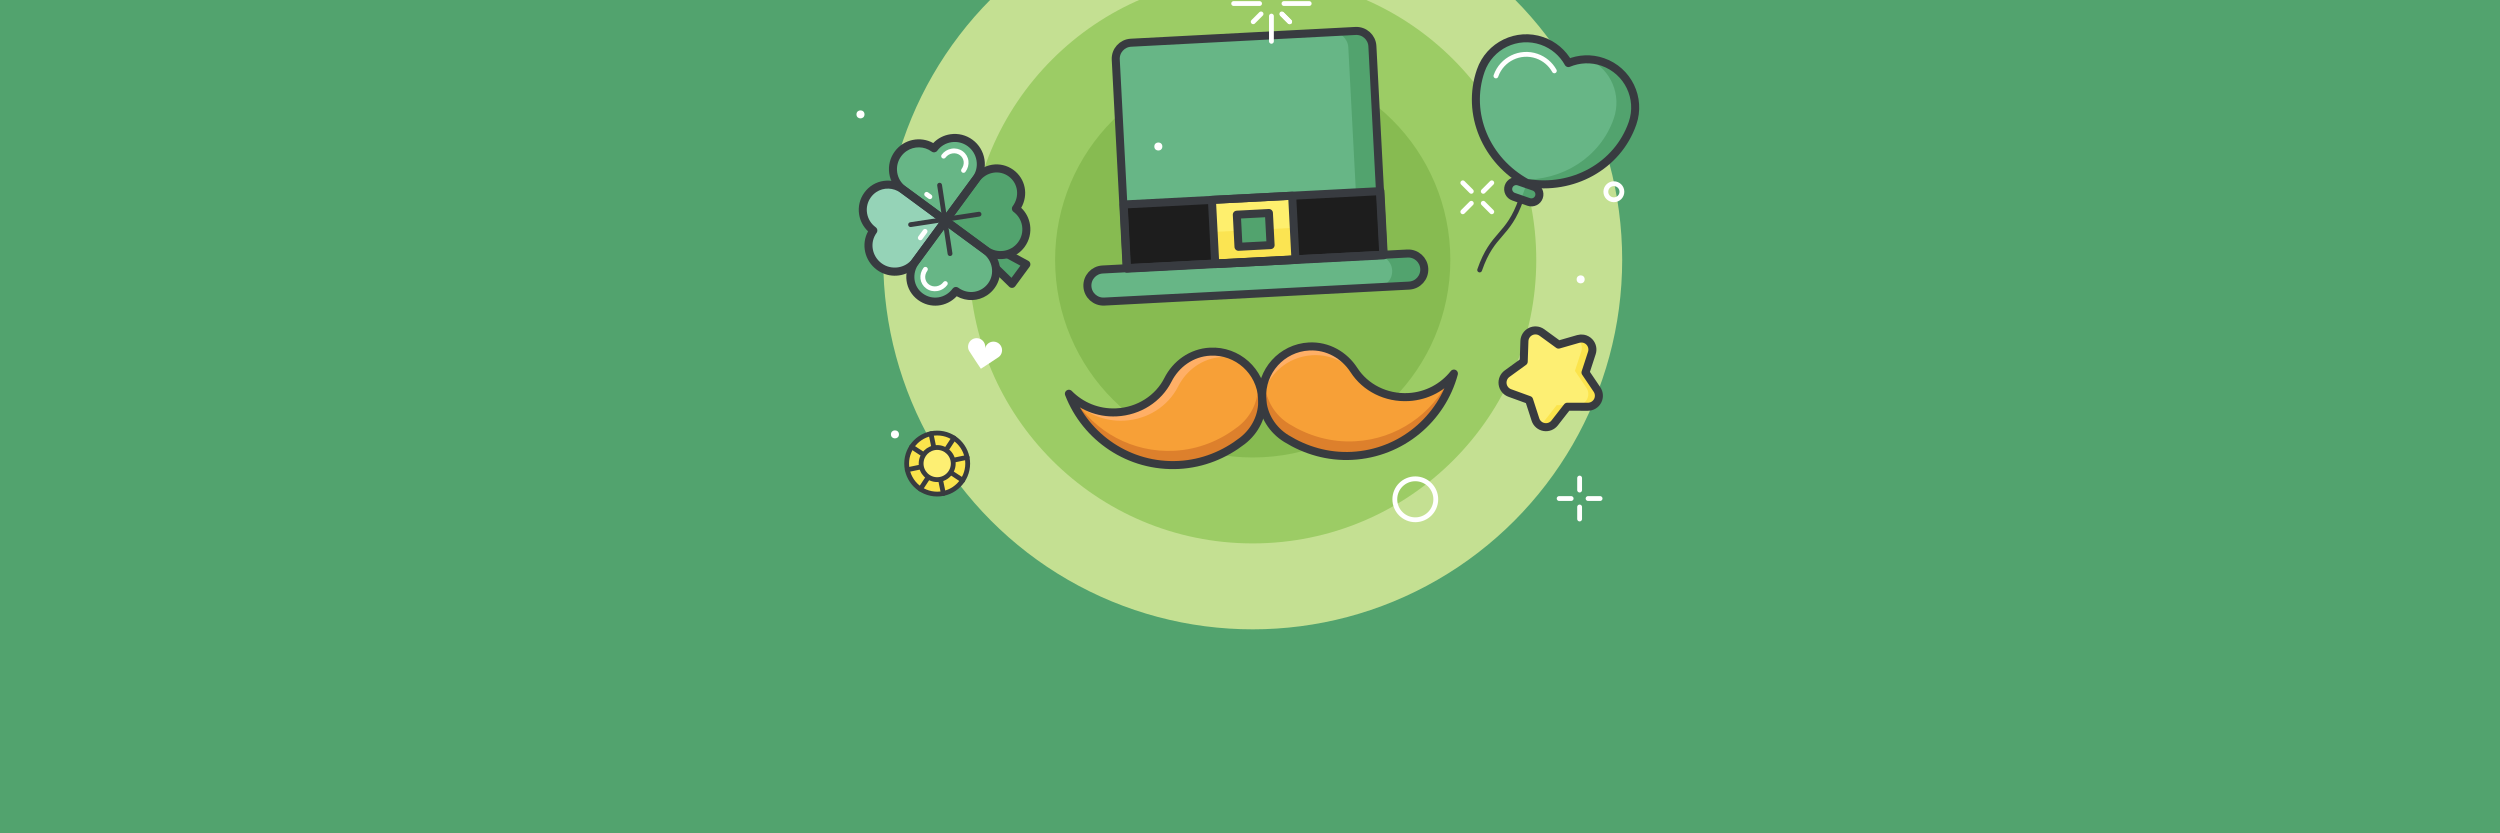 <?xml version="1.0" encoding="utf-8"?>
<!-- Generator: Adobe Illustrator 25.2.1, SVG Export Plug-In . SVG Version: 6.00 Build 0)  -->
<svg version="1.1" id="St._Patrick_x27_s_Day" xmlns="http://www.w3.org/2000/svg" xmlns:xlink="http://www.w3.org/1999/xlink"
	 x="0px" y="0px" width="2400px" height="800px" viewBox="0 0 2400 800" style="enable-background:new 0 0 2400 800;"
	 xml:space="preserve">
<style type="text/css">
	.st0{clip-path:url(#SVGID_2_);}
	.st1{fill:#52A36E;}
	.st2{fill:#C4E092;}
	.st3{fill:#9CCC65;}
	.st4{fill:#87BB51;}
	.st5{fill:#67B686;}
	.st6{fill:none;stroke:#383B40;stroke-width:7.711;stroke-linecap:round;stroke-linejoin:round;stroke-miterlimit:10;}
	.st7{fill:none;stroke:#FFFFFF;stroke-width:4.626;stroke-linecap:round;stroke-linejoin:round;stroke-miterlimit:10;}
	.st8{fill:none;stroke:#383B40;stroke-width:4.626;stroke-linecap:round;stroke-linejoin:round;stroke-miterlimit:10;}
	.st9{fill:#FDEF73;}
	.st10{fill:#FBE44C;}
	.st11{fill:#383B40;}
	.st12{fill:#95D3B7;}
	.st13{fill:#FFFFFF;}
	.st14{fill:#F7A037;}
	.st15{fill:#FFAF66;}
	.st16{fill:#DD802C;}
	.st17{fill:#1D1D1D;}
	.st18{fill:#FBE452;}
	.st19{fill:#FEEF6D;}
</style>
<g>
	<defs>
		<rect id="SVGID_1_" y="0" width="2400" height="800"/>
	</defs>
	<clipPath id="SVGID_2_">
		<use xlink:href="#SVGID_1_"  style="overflow:visible;"/>
	</clipPath>
	<g class="st0">
		<rect y="0" class="st1" width="2400" height="800"/>
		<g>
			<g>
				<circle class="st2" cx="1202.609" cy="249.474" r="354.689"/>
				<circle class="st3" cx="1202.609" cy="249.474" r="272.203"/>
				<circle class="st4" cx="1202.609" cy="249.474" r="189.717"/>
			</g>
			<g>
				<g>
					<path class="st5" d="M1567.221,118.364c8.369-24.141-4.417-50.496-28.558-58.865c-11.198-3.882-22.869-3.206-33.003,1.037
						c-5.334-9.605-14.082-17.36-25.279-21.242c-24.141-8.369-50.496,4.417-58.865,28.558c-0.002,0.005-0.003,0.01-0.003,0.01
						l-0.002,0.005c-14.307,41.293,5.254,86.506,44.253,107.755c43.782,7.449,87.131-15.955,101.453-57.243l0,0L1567.221,118.364z"
						/>
					<g>
						<path class="st1" d="M1567.221,118.365c8.369-24.141-4.417-50.496-28.558-58.865c-4.285-1.486-8.638-2.298-12.949-2.504
							c20.821,10.08,31.268,34.369,23.505,56.762l-0.005,0.014l0,0c-12.963,37.373-49.711,60.09-89.033,58.538
							c1.818,1.154,3.669,2.27,5.582,3.313c43.782,7.449,87.131-15.955,101.453-57.243l-0.001,0L1567.221,118.365z"/>
					</g>
					<path class="st5" d="M1467.596,193.877l-14.571-5.051c-4.024-1.395-6.155-5.787-4.76-9.811v0
						c1.395-4.024,5.787-6.155,9.811-4.76l14.571,5.051c4.024,1.395,6.155,5.787,4.76,9.811v0
						C1476.012,193.14,1471.619,195.271,1467.596,193.877z"/>
					<path class="st1" d="M1467.596,193.877l-7.276-2.522l5.051-14.571l7.276,2.522c4.024,1.395,6.155,5.787,4.76,9.811v0
						C1476.012,193.14,1471.619,195.271,1467.596,193.877z"/>
					<path class="st6" d="M1567.221,118.364c8.369-24.141-4.417-50.496-28.558-58.865c-11.198-3.882-22.869-3.206-33.003,1.037
						c-5.334-9.605-14.082-17.36-25.279-21.242c-24.141-8.369-50.496,4.417-58.865,28.558c-0.002,0.005-0.003,0.01-0.003,0.01
						l-0.002,0.005c-14.307,41.293,5.254,86.506,44.253,107.755c43.782,7.449,87.131-15.955,101.453-57.243l0,0L1567.221,118.364z"
						/>
					<g>
						<path class="st7" d="M1492.178,68.022c-3.688-6.64-9.672-11.668-16.849-14.157c-16.016-5.552-33.56,2.916-39.19,18.884
							c-0.018,0.057-0.038,0.113-0.057,0.17"/>
					</g>
					<path class="st6" d="M1467.596,193.877l-14.571-5.051c-4.024-1.395-6.155-5.787-4.76-9.811v0
						c1.395-4.024,5.787-6.155,9.811-4.76l14.571,5.051c4.024,1.395,6.155,5.787,4.76,9.811v0
						C1476.012,193.14,1471.619,195.271,1467.596,193.877z"/>
					<g>
						<path class="st8" d="M1460.306,191.349c-12.636,36.449-27.206,31.398-39.842,67.847"/>
					</g>
				</g>
			</g>
			<g>
				<g>
					<path class="st9" d="M1519.953,325.12c2.167,0.382,4.202,1.436,5.786,3.076c2.726,2.822,3.669,6.919,2.453,10.65l-6.114,18.757
						l11.048,16.346c2.197,3.251,2.419,7.449,0.577,10.914c-1.842,3.465-5.447,5.628-9.37,5.624l-19.729-0.019l-12.132,15.558
						c-2.413,3.094-6.337,4.603-10.201,3.922c-3.864-0.681-7.036-3.441-8.245-7.174l-6.079-18.769l-18.546-6.73
						c-3.688-1.339-6.336-4.604-6.882-8.49c-0.546-3.885,1.099-7.755,4.276-10.058l15.972-11.581l0.669-19.718
						c0.133-3.921,2.421-7.448,5.948-9.168c3.527-1.719,7.716-1.351,10.887,0.957l15.95,11.612l18.96-5.456
						C1516.76,324.918,1518.391,324.844,1519.953,325.12z"/>
				</g>
				<g>
					<path class="st10" d="M1533.125,373.949l-11.048-16.346l6.114-18.758c1.216-3.73,0.272-7.827-2.453-10.65
						c-1.584-1.64-3.62-2.694-5.786-3.076c-1.562-0.275-3.193-0.202-4.772,0.253l-0.765,0.22c0.412,0.316,0.806,0.662,1.173,1.042
						c2.725,2.822,3.669,6.919,2.453,10.65l-6.114,18.757l11.048,16.346c2.197,3.25,2.419,7.449,0.577,10.913
						c-1.842,3.465-5.447,5.628-9.37,5.624l-19.729-0.019l-12.131,15.559c-1.238,1.587-2.875,2.754-4.697,3.425
						c1.336,1.034,2.921,1.754,4.645,2.058c3.864,0.681,7.788-0.827,10.201-3.922l12.131-15.558l19.729,0.019
						c3.924,0.003,7.528-2.16,9.37-5.625C1535.544,381.398,1535.323,377.2,1533.125,373.949z"/>
				</g>
				<g>
					<path class="st6" d="M1519.953,325.12c2.167,0.382,4.202,1.436,5.786,3.076c2.726,2.822,3.669,6.919,2.453,10.65l-6.114,18.757
						l11.048,16.346c2.197,3.251,2.419,7.449,0.577,10.914c-1.842,3.465-5.447,5.628-9.37,5.624l-19.729-0.019l-12.132,15.558
						c-2.413,3.094-6.337,4.603-10.201,3.922c-3.864-0.681-7.036-3.441-8.245-7.174l-6.079-18.769l-18.546-6.73
						c-3.688-1.339-6.336-4.604-6.882-8.49c-0.546-3.885,1.099-7.755,4.276-10.058l15.972-11.581l0.669-19.718
						c0.133-3.921,2.421-7.448,5.948-9.168c3.527-1.719,7.716-1.351,10.887,0.957l15.95,11.612l18.96-5.456
						C1516.76,324.918,1518.391,324.844,1519.953,325.12z"/>
				</g>
			</g>
			<g>
				<circle class="st10" cx="899.69" cy="445.022" r="29.3"/>
				<circle class="st8" cx="899.69" cy="445.022" r="29.3"/>
				<circle class="st9" cx="899.69" cy="445.022" r="15.421"/>
				<circle class="st8" cx="899.69" cy="445.022" r="15.421"/>
				<g>
					<g>
						<line class="st8" x1="893.744" y1="416.331" x2="896.342" y2="428.867"/>
						<line class="st8" x1="903.139" y1="461.666" x2="905.636" y2="473.713"/>
						<g>
							<line class="st8" x1="928.381" y1="439.076" x2="915.845" y2="441.674"/>
							<line class="st8" x1="883.046" y1="448.471" x2="870.999" y2="450.968"/>
						</g>
					</g>
					<g>
						<line class="st8" x1="915.773" y1="420.53" x2="908.746" y2="431.231"/>
						<line class="st8" x1="890.36" y1="459.23" x2="883.607" y2="469.514"/>
						<g>
							<line class="st8" x1="924.182" y1="461.105" x2="913.481" y2="454.078"/>
							<line class="st8" x1="885.482" y1="435.692" x2="875.198" y2="428.939"/>
						</g>
					</g>
				</g>
			</g>
			<g>
				<g>
					<polygon class="st1" points="985.321,253.762 971.52,272.533 933.339,235.344 938.437,228.41 					"/>
				</g>
				<g>
					<path class="st11" d="M973.658,275.741c-0.538,0.358-1.163,0.579-1.821,0.634c-1.11,0.091-2.207-0.303-3.006-1.082
						l-38.181-37.188c-1.379-1.342-1.556-3.495-0.417-5.044l5.098-6.934c1.141-1.555,3.249-2.022,4.94-1.108l46.884,25.352
						c0.981,0.531,1.684,1.46,1.928,2.548c0.245,1.087,0.005,2.229-0.655,3.126l-13.8,18.77
						C974.357,275.182,974.027,275.494,973.658,275.741z M938.433,234.924l32.604,31.757l8.553-11.634l-40.035-21.649
						L938.433,234.924z"/>
				</g>
				<g>
					<path class="st5" d="M883.728,284.97c10.971,8.066,25.97,5.392,34.036-5.579c10.971,8.066,25.765,6.126,33.831-4.845
						c8.066-10.971,5.072-25.989-5.9-34.056l-37.992-27.933l-28.366,38.581C871.27,262.11,872.756,276.904,883.728,284.97z"/>
				</g>
				<g>
					<path class="st1" d="M980.365,234.979c8.066-10.971,5.806-26.533-5.165-34.6c8.066-10.971,6.623-25.833-4.348-33.9
						c-10.971-8.066-25.493-5.14-33.559,5.831l-29.59,40.247l38.002,27.94C956.676,248.563,972.299,245.95,980.365,234.979z"/>
				</g>
				<g>
					<path class="st5" d="M931.52,137.415c-10.971-8.066-26.672-5.908-34.738,5.063c-10.971-8.066-26.74-5.536-34.806,5.435
						c-8.066,10.971-6.047,26.58,4.925,34.646l40.802,29.998l29.613-40.278C945.382,161.308,942.492,145.481,931.52,137.415z"/>
				</g>
				<g>
					<path class="st12" d="M832.855,187.222c-8.066,10.971-5.494,26.109,5.477,34.175c-8.066,10.971-5.062,26.654,5.909,34.72
						c10.971,8.066,27.053,5.961,35.12-5.01l28.343-38.55l-40.811-30.005C855.92,174.486,840.921,176.25,832.855,187.222z"/>
				</g>
				<g>
					<path class="st11" d="M947.642,283.457c-8.589,5.724-19.77,6.253-29.198,0.946c-9.8,10.445-25.484,12.14-37.196,3.53l0,0
						c-12.503-9.193-14.877-26.485-5.407-39.365l28.652-38.971c1.26-1.716,3.674-2.085,5.391-0.823l38.383,28.219
						c12.757,9.382,15.687,27.148,6.53,39.605C952.754,279.377,950.323,281.671,947.642,283.457z M915.528,276.11
						c1.31-0.873,3.079-0.884,4.422,0.103c9.305,6.841,21.883,4.997,28.633-4.181c6.64-9.033,4.448-21.964-4.885-28.826
						l-35.277-25.936l-26.368,35.865c-6.91,9.398-5.257,21.954,3.763,28.586l0,0c9.209,6.77,21.839,4.71,28.743-4.685
						C914.833,276.662,915.163,276.353,915.528,276.11z"/>
				</g>
				<g>
					<path class="st11" d="M976.441,243.926c-9.711,6.471-22.824,6.572-32.734-0.713l-38.392-28.227
						c-1.715-1.262-2.083-3.675-0.822-5.39l29.304-39.857c9.467-12.879,26.675-15.752,39.181-6.559
						c11.543,8.489,14.453,23.882,7.377,36.338c4.553,4.332,7.528,10.022,8.487,16.347c1.141,7.535-0.715,15.065-5.226,21.201
						C981.583,239.831,979.143,242.126,976.441,243.926z M912.989,211.058l35.287,25.943c9.24,6.794,22.306,4.772,29.127-4.5
						c3.294-4.481,4.65-9.978,3.816-15.48c-0.834-5.502-3.756-10.344-8.231-13.632c-0.823-0.606-1.373-1.514-1.527-2.525
						c-0.154-1.01,0.099-2.041,0.704-2.865c6.916-9.406,5.267-21.971-3.756-28.606c-9.022-6.634-21.497-4.474-28.399,4.913
						L912.989,211.058z"/>
				</g>
				<g>
					<path class="st11" d="M909.737,215.088c-0.464,0.309-0.995,0.517-1.556,0.603c-1.01,0.154-2.041-0.1-2.866-0.705
						l-40.411-29.712c-6.132-4.509-10.12-11.15-11.228-18.701c-1.103-7.516,0.776-15.037,5.289-21.175
						c8.621-11.722,24.552-14.959,36.949-8.063c4.338-4.55,10.061-7.516,16.443-8.451c7.565-1.109,15.113,0.766,21.253,5.28l0,0
						c6.142,4.517,10.213,11.176,11.459,18.751c1.259,7.645-0.53,15.231-5.036,21.359l-29.326,39.888
						C910.436,214.53,910.108,214.841,909.737,215.088z M870.406,144.966c-1.97,1.313-3.747,2.983-5.229,4.999
						c-3.304,4.493-4.68,9.995-3.872,15.489c0.806,5.496,3.706,10.329,8.167,13.607l37.305,27.429l27.042-36.782
						c3.267-4.443,4.559-9.961,3.641-15.54c-0.918-5.577-3.908-10.474-8.42-13.791l0,0c-4.493-3.304-10.022-4.676-15.566-3.863
						c-5.547,0.814-10.405,3.716-13.683,8.174c-1.261,1.715-3.673,2.084-5.391,0.823
						C887.13,140.165,877.514,140.231,870.406,144.966z"/>
				</g>
				<g>
					<path class="st13" d="M926.249,165.537c-0.786,0.524-1.848,0.53-2.653-0.062c-1.029-0.757-1.25-2.205-0.494-3.234
						c3.294-4.481,2.609-10.191-1.593-13.281c-2.072-1.523-4.66-2.113-7.289-1.662c-2.632,0.45-4.943,1.872-6.51,4.002
						c-0.758,1.028-2.204,1.25-3.233,0.493c-1.029-0.757-1.25-2.205-0.494-3.234c2.278-3.099,5.636-5.165,9.455-5.821
						c3.878-0.665,7.718,0.22,10.81,2.495c3.092,2.272,5.032,5.583,5.467,9.321c0.42,3.623-0.605,7.326-2.887,10.429
						C926.666,165.206,926.469,165.391,926.249,165.537z"/>
				</g>
				<g>
					<path class="st13" d="M905.681,277.104c-1.712,1.141-3.662,1.921-5.75,2.28c-3.878,0.665-7.718-0.22-10.81-2.495
						c-3.092-2.272-5.033-5.584-5.466-9.322c-0.419-3.622,0.606-7.326,2.887-10.428c0.753-1.024,2.204-1.25,3.233-0.493
						c1.031,0.756,1.25,2.205,0.494,3.234c-3.295,4.481-2.611,10.191,1.591,13.282c2.072,1.523,4.66,2.113,7.289,1.662
						c2.633-0.451,4.946-1.874,6.511-4.003c0.757-1.029,2.204-1.249,3.233-0.493c1.031,0.757,1.25,2.205,0.494,3.234
						C908.354,274.966,907.1,276.158,905.681,277.104z"/>
				</g>
				<g>
					<path class="st11" d="M874.974,259.892c-9.779,6.516-23.084,6.56-33.178-0.861c-11.845-8.711-15.252-24.634-8.461-36.949
						c-4.576-4.322-7.582-9.969-8.581-16.222c-1.195-7.486,0.629-14.985,5.137-21.117l0,0c4.505-6.128,11.105-10.074,18.578-11.108
						c7.392-1.023,14.847,0.902,20.993,5.419l40.421,29.719c0.824,0.606,1.373,1.514,1.527,2.525
						c0.154,1.011-0.099,2.041-0.705,2.865l-28.63,38.94C880.065,255.838,877.651,258.108,874.974,259.892z M841.223,184.404
						c-1.921,1.28-3.658,2.919-5.119,4.906l0,0c-3.277,4.457-4.604,9.903-3.737,15.335c0.868,5.431,3.822,10.242,8.32,13.548
						c0.824,0.606,1.373,1.514,1.527,2.525c0.154,1.01-0.099,2.041-0.704,2.865c-6.755,9.187-4.576,22.301,4.855,29.236
						c9.269,6.817,22.778,4.856,29.498-4.282l26.347-35.835l-37.316-27.435C857.532,179.855,848.174,179.772,841.223,184.404z
						 M832.998,187.027l0.013-0.008L832.998,187.027z"/>
				</g>
				<g>
					<path class="st11" d="M913.314,245.428c-0.272,0.181-0.588,0.307-0.933,0.36c-1.263,0.193-2.444-0.675-2.635-1.937
						l-10.029-65.729c-0.192-1.264,0.67-2.443,1.937-2.636c1.263-0.193,2.444,0.675,2.635,1.937l10.029,65.729
						C914.459,244.071,914.039,244.945,913.314,245.428z"/>
				</g>
				<g>
					<path class="st11" d="M941.165,207.548c-0.272,0.181-0.588,0.307-0.933,0.36l-65.729,10.029
						c-1.263,0.193-2.444-0.675-2.636-1.937c-0.193-1.263,0.67-2.443,1.938-2.636l65.729-10.029
						c1.263-0.193,2.444,0.675,2.636,1.937C942.309,206.191,941.889,207.066,941.165,207.548z"/>
				</g>
				<g>
					<path class="st13" d="M884.767,230.257c-0.786,0.524-1.848,0.53-2.653-0.062c-1.029-0.757-1.25-2.205-0.494-3.234l4.594-6.248
						c0.757-1.029,2.204-1.249,3.233-0.493c1.029,0.757,1.25,2.205,0.494,3.234l-4.594,6.248
						C885.184,229.926,884.985,230.112,884.767,230.257z"/>
				</g>
				<g>
					<path class="st13" d="M893.99,190.779c-0.786,0.524-1.848,0.53-2.653-0.063l-3.123-2.297c-1.029-0.757-1.25-2.205-0.493-3.234
						c0.756-1.027,2.204-1.25,3.233-0.492l3.123,2.297c1.029,0.757,1.25,2.205,0.493,3.234
						C894.406,190.447,894.208,190.633,893.99,190.779z"/>
				</g>
			</g>
			<g>
				<g>
					<path class="st14" d="M1211.696,382.62c-1.375-26.242,18.783-48.63,45.025-50.005c18.042-0.946,33.935,8.493,43.084,22.678
						c10.908,16.912,30.817,27.087,52.428,25.884c17.758-0.988,33.278-9.624,43.516-22.535
						c-11.742,43.495-50.334,76.497-97.768,78.983c-23.182,1.215-44.86-5.305-63.198-16.661
						C1221.773,412.908,1212.557,399.052,1211.696,382.62z"/>
					<path class="st15" d="M1299.805,355.293c-9.149-14.185-25.042-23.623-43.084-22.678c-26.064,1.366-46.116,23.463-45.039,49.474
						c4.896-22.481,24.309-39.84,48.394-41.102c19.846-1.04,37.328,9.342,47.392,24.945"/>
					<path class="st14" d="M1211.696,382.62c-1.375-26.242-23.763-46.4-50.005-45.025c-18.042,0.946-32.861,11.993-40.477,27.057
						c-9.08,17.96-27.816,30.159-49.435,31.222c-17.764,0.873-34.102-6.093-45.633-17.863
						c16.224,42.03,58.054,70.817,105.488,68.331c23.182-1.215,44.06-9.965,61.11-23.176
						C1204.841,413.795,1212.557,399.052,1211.696,382.62z"/>
					<path class="st15" d="M1031.155,385.08c12.107,12.359,29.262,19.674,47.914,18.756c22.7-1.116,42.373-13.926,51.907-32.784
						c7.997-15.817,23.557-27.417,42.501-28.41c5.096-0.267,10.053,0.244,14.758,1.421c-7.758-4.556-16.888-6.974-26.544-6.468
						c-18.042,0.945-32.861,11.993-40.477,27.057c-9.08,17.959-27.816,30.159-49.435,31.222
						c-17.764,0.873-34.102-6.093-45.633-17.863c3.602,9.332,8.472,18.006,14.38,25.834
						C1036.854,397.94,1033.698,391.669,1031.155,385.08z"/>
					<path class="st16" d="M1391.377,363.56c-16.503,33.854-50.394,57.97-90.668,60.081c-23.182,1.215-44.86-5.305-63.198-16.661
						c-13.01-8.057-22.226-21.912-23.087-38.344c-0.08-1.53-0.08-3.045-0.017-4.545c-2.067,5.767-3.051,12.029-2.711,18.529
						c0.861,16.431,10.076,30.287,23.087,38.344c18.338,11.355,40.016,17.876,63.198,16.661
						c47.434-2.486,86.026-35.488,97.768-78.983C1394.385,360.362,1392.921,362,1391.377,363.56z"/>
					<path class="st16" d="M1207.064,364.476c0.22,1.485,0.378,2.992,0.458,4.521c0.861,16.431-6.855,31.174-18.952,40.547
						c-17.05,13.211-37.928,21.961-61.11,23.176c-40.275,2.111-76.5-18.331-96.452-50.274c-1.699-1.39-3.326-2.866-4.862-4.434
						c16.224,42.03,58.054,70.817,105.488,68.331c23.182-1.215,44.06-9.966,61.11-23.176c12.097-9.372,19.813-24.116,18.952-40.547
						C1211.356,376.12,1209.722,369.995,1207.064,364.476z"/>
					<path class="st6" d="M1211.696,382.62c-1.375-26.242,18.783-48.63,45.025-50.005c18.042-0.946,33.935,8.493,43.084,22.678
						c10.908,16.912,30.817,27.087,52.428,25.884c17.758-0.988,33.278-9.624,43.516-22.535
						c-11.742,43.495-50.334,76.497-97.768,78.983c-23.182,1.215-44.86-5.305-63.198-16.661
						C1221.773,412.908,1212.557,399.052,1211.696,382.62z"/>
					<path class="st6" d="M1211.696,382.62c-1.375-26.242-23.763-46.4-50.005-45.025c-18.042,0.946-32.861,11.993-40.477,27.057
						c-9.08,17.96-27.816,30.159-49.435,31.222c-17.764,0.873-34.102-6.093-45.633-17.863
						c16.224,42.03,58.054,70.817,105.488,68.331c23.182-1.215,44.06-9.965,61.11-23.176
						C1204.841,413.795,1212.557,399.052,1211.696,382.62z"/>
				</g>
				<g>
					<path class="st5" d="M1352.707,274.179l-292.584,15.334c-8.505,0.446-15.761-6.088-16.207-14.593v0
						c-0.446-8.505,6.088-15.761,14.593-16.207l292.584-15.334c8.505-0.446,15.761,6.088,16.207,14.593v0
						C1367.746,266.477,1361.212,273.734,1352.707,274.179z"/>
					<path class="st1" d="M1351.093,243.379l-30.819,1.615c8.505-0.446,15.761,6.088,16.207,14.593
						c0.446,8.505-6.088,15.761-14.593,16.207l30.819-1.615c8.505-0.446,15.039-7.702,14.593-16.207
						C1366.854,249.467,1359.598,242.933,1351.093,243.379z"/>
					<path class="st5" d="M1327.98,244.526l-246.365,12.911l-10.493-200.22c-0.446-8.505,6.088-15.761,14.593-16.207l215.564-11.297
						c8.505-0.446,15.761,6.088,16.207,14.593L1327.98,244.526z"/>
					<path class="st1" d="M1301.28,29.712l-23.114,1.211c8.505-0.446,15.761,6.088,16.207,14.593l10.493,200.22l23.114-1.211
						l-10.493-200.22C1317.041,35.801,1309.785,29.267,1301.28,29.712z"/>
					
						<rect x="1079.834" y="189.376" transform="matrix(0.999 -0.052 0.052 0.999 -9.876 63.272)" class="st17" width="246.703" height="61.685"/>
					
						<rect x="1164.632" y="189.376" transform="matrix(0.999 -0.052 0.052 0.999 -9.876 63.272)" class="st18" width="77.106" height="61.685"/>
					
						<rect x="1163.825" y="189.397" transform="matrix(0.999 -0.052 0.052 0.999 -9.071 63.208)" class="st19" width="77.106" height="30.824"/>
					
						<rect x="1187.764" y="204.797" transform="matrix(0.999 -0.052 0.052 0.999 -9.876 63.272)" class="st1" width="30.842" height="30.842"/>
					<path class="st6" d="M1352.707,274.179l-292.584,15.334c-8.505,0.446-15.761-6.088-16.207-14.593v0
						c-0.446-8.505,6.088-15.761,14.593-16.207l292.584-15.334c8.505-0.446,15.761,6.088,16.207,14.593v0
						C1367.746,266.477,1361.212,273.734,1352.707,274.179z"/>
					<path class="st6" d="M1327.98,244.526l-246.365,12.911l-10.493-200.22c-0.446-8.505,6.088-15.761,14.593-16.207l215.564-11.297
						c8.505-0.446,15.761,6.088,16.207,14.593L1327.98,244.526z"/>
					
						<rect x="1079.834" y="189.376" transform="matrix(0.999 -0.052 0.052 0.999 -9.876 63.272)" class="st6" width="246.703" height="61.685"/>
					
						<rect x="1164.632" y="189.376" transform="matrix(0.999 -0.052 0.052 0.999 -9.876 63.272)" class="st6" width="77.106" height="61.685"/>
					
						<rect x="1187.764" y="204.797" transform="matrix(0.999 -0.052 0.052 0.999 -9.876 63.272)" class="st6" width="30.842" height="30.842"/>
				</g>
			</g>
			<g>
				<circle class="st7" cx="1358.688" cy="479.325" r="19.662"/>
				<g>
					<path class="st13" d="M945.653,334.543c0.92-4.461,5.281-7.331,9.742-6.411c4.46,0.92,7.331,5.281,6.411,9.742
						c-0.416,2.019-1.496,3.768-3.053,4.875c-4.174,2.968-17.114,11.259-17.114,11.259s-8.603-12.734-11.262-17.112
						c-0.993-1.633-1.293-3.667-0.876-5.685c0.92-4.461,5.281-7.331,9.742-6.411C943.702,325.72,946.573,330.082,945.653,334.543z"
						/>
				</g>
				<circle class="st13" cx="1517.432" cy="268.193" r="3.855"/>
				<circle class="st13" cx="859.148" cy="417.006" r="3.855"/>
				<circle class="st13" cx="1111.997" cy="140.645" r="3.855"/>
				<circle class="st13" cx="826.065" cy="109.817" r="3.855"/>
				<g>
					<line class="st7" x1="1423.937" y1="183.672" x2="1432.103" y2="175.505"/>
					<line class="st7" x1="1404.297" y1="203.312" x2="1412.464" y2="195.145"/>
					<line class="st7" x1="1432.103" y1="203.312" x2="1423.937" y2="195.145"/>
					<line class="st7" x1="1412.464" y1="183.672" x2="1404.297" y2="175.505"/>
				</g>
				<g>
					<line class="st7" x1="1516.427" y1="470.479" x2="1516.427" y2="458.929"/>
					<line class="st7" x1="1516.427" y1="498.253" x2="1516.427" y2="486.704"/>
					<line class="st7" x1="1536.089" y1="478.591" x2="1524.54" y2="478.591"/>
					<line class="st7" x1="1508.314" y1="478.591" x2="1496.765" y2="478.591"/>
				</g>
				<g>
					<g>
						<line class="st7" x1="1220.572" y1="-32.863" x2="1220.572" y2="-7.98"/>
						<line class="st7" x1="1220.572" y1="15.433" x2="1220.572" y2="39.666"/>
						<g>
							<line class="st7" x1="1184.307" y1="3.401" x2="1209.19" y2="3.401"/>
							<line class="st7" x1="1232.604" y1="3.401" x2="1256.836" y2="3.401"/>
						</g>
					</g>
					<g>
						<line class="st7" x1="1203.076" y1="20.897" x2="1210.606" y2="13.367"/>
						<line class="st7" x1="1230.997" y1="-7.024" x2="1238.067" y2="-14.094"/>
						<g>
							<line class="st7" x1="1238.067" y1="20.897" x2="1230.537" y2="13.367"/>
						</g>
					</g>
					<g>
						<line class="st7" x1="1203.076" y1="-14.094" x2="1210.606" y2="-6.564"/>
						<line class="st7" x1="1230.997" y1="13.827" x2="1238.067" y2="20.897"/>
					</g>
				</g>
				<circle class="st7" cx="1549.316" cy="184.075" r="7.711"/>
			</g>
		</g>
	</g>
</g>
</svg>

